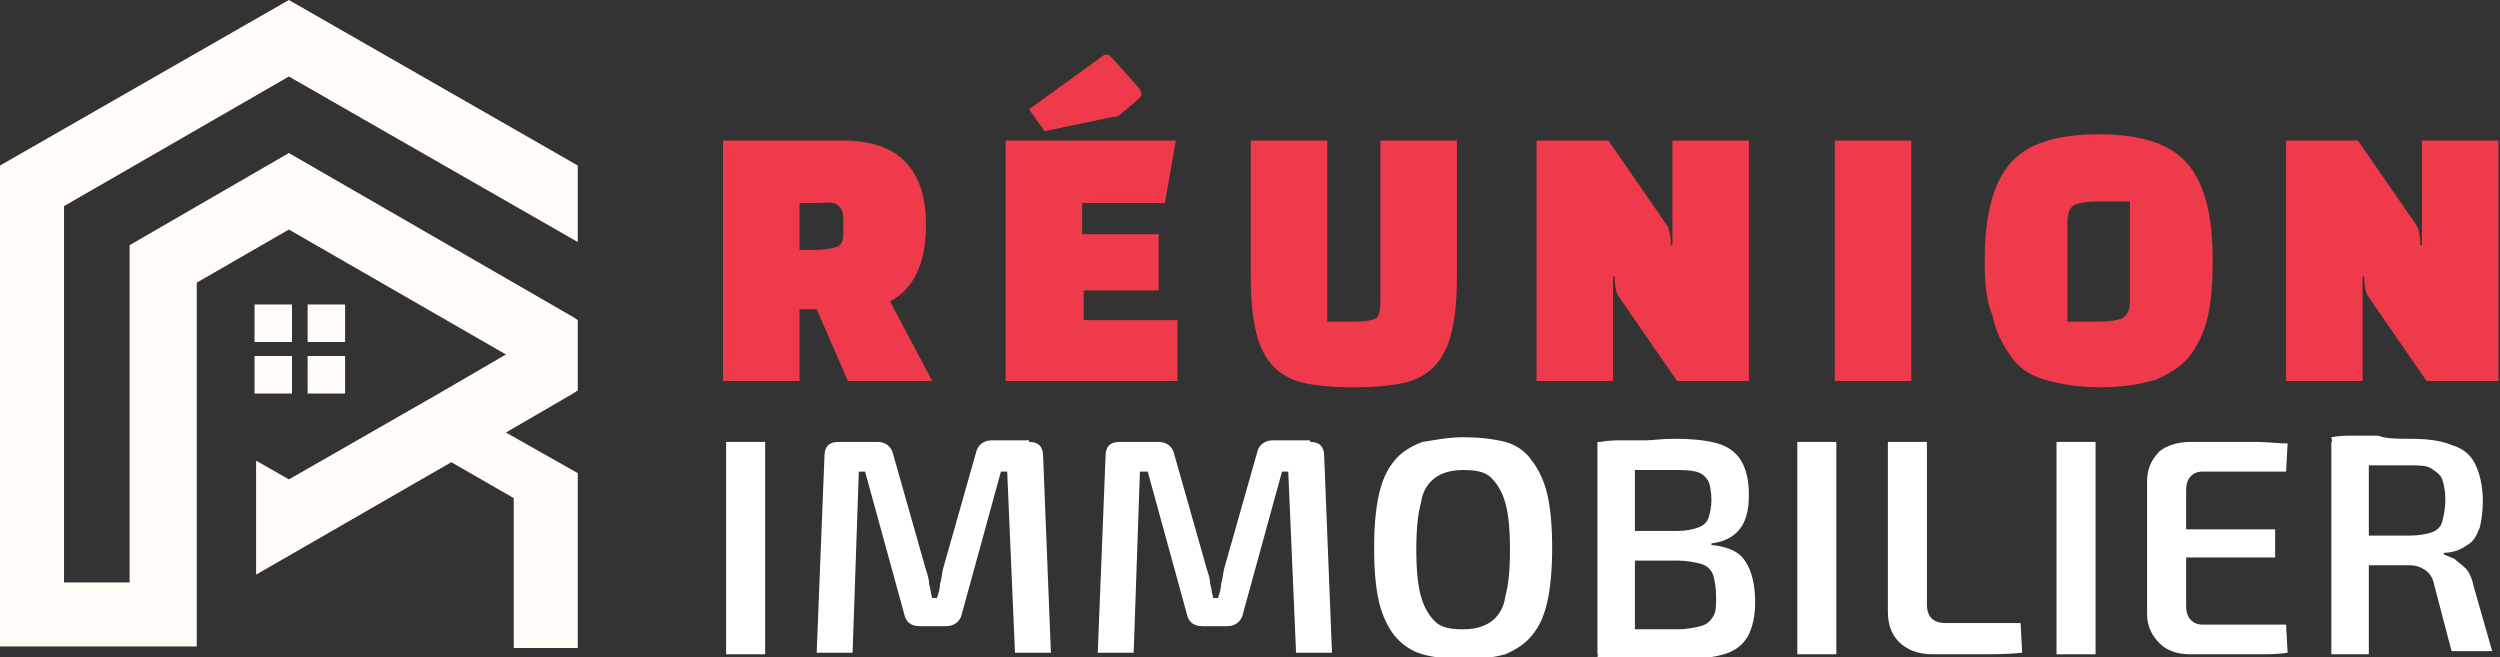 <?xml version="1.0" encoding="utf-8"?>
<!-- Generator: Adobe Illustrator 24.1.0, SVG Export Plug-In . SVG Version: 6.00 Build 0)  -->
<svg version="1.1" id="Calque_1" xmlns="http://www.w3.org/2000/svg" xmlns:xlink="http://www.w3.org/1999/xlink" x="0px" y="0px"
	 width="160.1px" height="42.1px" viewBox="0 0 160.1 42.1" style="enable-background:new 0 0 160.1 42.1;" xml:space="preserve">
<rect x="0" y="0" width="160.1" height="42.1" fill="#333333" stroke="none"/>
<style type="text/css">
	.st0{fill:#EF3A4B;}
	.st1{fill:#FFFFFF;}
	.st2{fill-rule:evenodd;clip-rule:evenodd;fill:#FFFCF7;}
</style>
<g>
	<g>
		<path class="st0" d="M59.7,24.4h-5.4l-2-4.6h-1.1v4.6h-4.9V9H54c3.5,0,5.3,1.8,5.3,5.4c0,2.5-0.8,4.1-2.3,4.9L59.7,24.4z M51.2,13
			V16h1.1c0.6,0,1-0.1,1.3-0.2S54,15.4,54,15v-1c0-0.4-0.1-0.7-0.4-0.9S52.9,13,52.3,13H51.2z"/>
		<path class="st0" d="M74.3,18.6h-4.9v1.9h6v3.9h-11V9h10.9L74.6,13h-5.3V15h4.9V18.6z M71.2,7.5l-4.3,0.9l-1-1.4l4.7-3.4
			c0.1-0.1,0.2-0.1,0.3-0.1s0.2,0.1,0.4,0.3l1.6,1.8C73,5.7,73.1,5.9,73.1,6c0,0.1,0,0.2-0.1,0.2c0,0.1-0.4,0.4-1.1,1
			C71.7,7.4,71.5,7.5,71.2,7.5z"/>
		<path class="st0" d="M85,9v11.6h1.8c0.6,0,1.1-0.1,1.3-0.2s0.3-0.5,0.3-1.1V9h4.9v8.7c0,1.4-0.1,2.5-0.3,3.4
			c-0.2,0.9-0.5,1.6-1,2.2c-0.5,0.6-1.2,1-2,1.2c-0.9,0.2-2,0.3-3.3,0.3s-2.5-0.1-3.3-0.3c-0.8-0.2-1.5-0.6-2-1.2
			c-0.5-0.6-0.8-1.3-1-2.2c-0.2-0.9-0.3-2-0.3-3.4V9H85z"/>
		<path class="st0" d="M107.4,24.4l-3.8-5.5c-0.1-0.2-0.2-0.6-0.2-1.2h-0.1v6.7h-4.9V9h4.6l3.8,5.5c0.1,0.2,0.2,0.6,0.2,1.2h0.1V9
			h4.9v15.4H107.4z"/>
		<path class="st0" d="M117.5,24.4V9h4.9v15.4H117.5z"/>
		<path class="st0" d="M127.1,16.7c0-2.8,0.5-4.9,1.6-6.2c1.1-1.3,3-1.9,5.7-1.9s4.6,0.6,5.7,1.9c1.1,1.3,1.6,3.3,1.6,6.2
			c0,1.4-0.1,2.6-0.3,3.5c-0.2,1-0.6,1.8-1.1,2.5c-0.5,0.7-1.3,1.2-2.2,1.6c-1,0.3-2.1,0.5-3.6,0.5c-1.4,0-2.6-0.2-3.6-0.5
			c-1-0.3-1.7-0.8-2.2-1.6c-0.5-0.7-0.9-1.5-1.1-2.5C127.2,19.3,127.1,18.1,127.1,16.7z M132.4,14.2v6.4h2c0.7,0,1.2-0.1,1.5-0.2
			c0.3-0.2,0.5-0.5,0.5-1.1v-6.4h-2.1c-0.7,0-1.1,0.1-1.4,0.2S132.4,13.6,132.4,14.2z"/>
		<path class="st0" d="M155.4,24.4l-3.8-5.5c-0.1-0.2-0.2-0.6-0.2-1.2h-0.1v6.7h-4.9V9h4.6l3.8,5.5c0.1,0.2,0.2,0.6,0.2,1.2h0.1V9
			h4.9v15.4H155.4z"/>
		<path class="st1" d="M49,28.3v13.6h-2.5V28.3H49z"/>
		<path class="st1" d="M65.9,28.3c0.6,0,0.9,0.3,0.9,0.9l0.5,12.6H65l-0.5-11.6h-0.4l-2.5,9.1c-0.1,0.5-0.5,0.8-1,0.8h-1.7
			c-0.6,0-0.9-0.3-1-0.8l-2.5-9.1h-0.4l-0.4,11.6h-2.3l0.5-12.6c0-0.6,0.3-0.9,0.9-0.9h2.5c0.5,0,0.9,0.3,1,0.8l2.1,7.4
			c0.1,0.3,0.2,0.6,0.2,0.9c0.1,0.3,0.1,0.6,0.2,0.9h0.3c0.1-0.3,0.2-0.6,0.2-0.9c0.1-0.3,0.1-0.6,0.2-1l2.1-7.4
			c0.1-0.5,0.5-0.8,1-0.8H65.9z"/>
		<path class="st1" d="M83.9,28.3c0.6,0,0.9,0.3,0.9,0.9l0.5,12.6h-2.3l-0.5-11.6h-0.4l-2.5,9.1c-0.1,0.5-0.5,0.8-1,0.8H77
			c-0.6,0-0.9-0.3-1-0.8l-2.5-9.1H73l-0.4,11.6h-2.3l0.5-12.6c0-0.6,0.3-0.9,0.9-0.9h2.5c0.5,0,0.9,0.3,1,0.8l2.1,7.4
			c0.1,0.3,0.2,0.6,0.2,0.9c0.1,0.3,0.1,0.6,0.2,0.9H78c0.1-0.3,0.2-0.6,0.2-0.9c0.1-0.3,0.1-0.6,0.2-1l2.1-7.4
			c0.1-0.5,0.5-0.8,1-0.8H83.9z"/>
		<path class="st1" d="M93.7,28c1,0,1.9,0.1,2.7,0.3c0.7,0.2,1.3,0.6,1.7,1.2c0.4,0.5,0.8,1.3,1,2.2s0.3,2,0.3,3.4
			c0,1.3-0.1,2.5-0.3,3.4c-0.2,0.9-0.5,1.6-1,2.2c-0.4,0.5-1,0.9-1.7,1.2c-0.7,0.2-1.6,0.3-2.7,0.3c-1,0-1.9-0.1-2.6-0.3
			c-0.7-0.2-1.3-0.6-1.8-1.2c-0.4-0.5-0.8-1.3-1-2.2c-0.2-0.9-0.3-2-0.3-3.4c0-1.4,0.1-2.5,0.3-3.4c0.2-0.9,0.5-1.6,1-2.2
			c0.4-0.5,1-0.9,1.8-1.2C91.8,28.2,92.7,28,93.7,28z M93.7,30.1c-0.8,0-1.4,0.2-1.8,0.5s-0.8,0.8-0.9,1.6c-0.2,0.7-0.3,1.7-0.3,3
			c0,1.3,0.1,2.3,0.3,3c0.2,0.7,0.5,1.2,0.9,1.6s1,0.5,1.8,0.5c0.8,0,1.4-0.2,1.8-0.5s0.8-0.8,0.9-1.6c0.2-0.7,0.3-1.7,0.3-3
			c0-1.3-0.1-2.3-0.3-3c-0.2-0.7-0.5-1.2-0.9-1.6S94.5,30.1,93.7,30.1z"/>
		<path class="st1" d="M107.2,28.1c1.2,0,2.1,0.1,2.8,0.3s1.2,0.6,1.5,1.1c0.3,0.5,0.5,1.2,0.5,2.2c0,1-0.2,1.7-0.6,2.2
			s-1,0.8-1.8,0.9v0.1c1,0.1,1.8,0.4,2.2,1.1c0.4,0.6,0.6,1.5,0.6,2.6c0,0.9-0.2,1.7-0.5,2.2c-0.3,0.5-0.8,0.9-1.5,1.1
			c-0.7,0.2-1.5,0.3-2.6,0.3c-0.8,0-1.5,0-2.2,0c-0.6,0-1.2,0-1.7,0c-0.5,0-1-0.1-1.6-0.1l0.3-1.8c0.3,0,0.9,0,1.8,0s1.9,0,3,0
			c0.6,0,1.1-0.1,1.5-0.2c0.4-0.1,0.6-0.3,0.8-0.6c0.2-0.3,0.2-0.7,0.2-1.3c0-0.6-0.1-1.1-0.2-1.4s-0.4-0.6-0.8-0.7
			s-0.9-0.2-1.5-0.2h-4.7V34h4.7c0.6,0,1-0.1,1.3-0.2c0.3-0.1,0.6-0.3,0.7-0.6c0.1-0.3,0.2-0.7,0.2-1.2c0-0.5-0.1-1-0.2-1.2
			c-0.2-0.3-0.4-0.5-0.8-0.6c-0.4-0.1-0.8-0.1-1.5-0.1c-0.7,0-1.3,0-1.8,0c-0.5,0-1,0-1.4,0c-0.4,0-0.8,0-1.1,0l-0.3-1.8
			c0.5-0.1,1-0.1,1.4-0.1c0.5,0,1,0,1.5,0C105.8,28.2,106.4,28.1,107.2,28.1z M104.7,28.3v13.6h-2.4V28.3H104.7z"/>
		<path class="st1" d="M117.6,28.3v13.6h-2.5V28.3H117.6z"/>
		<path class="st1" d="M123.4,28.3v10.4c0,0.4,0.1,0.7,0.3,0.9c0.2,0.2,0.5,0.3,0.9,0.3h4.8l0.1,1.9c-0.9,0.1-1.8,0.1-2.8,0.1
			s-1.9,0-2.9,0c-1,0-1.7-0.3-2.2-0.8c-0.5-0.5-0.7-1.2-0.7-1.9V28.3H123.4z"/>
		<path class="st1" d="M134.2,28.3v13.6h-2.5V28.3H134.2z"/>
		<path class="st1" d="M140.3,28.3c0.7,0,1.4,0,2.1,0s1.4,0,2.1,0c0.7,0,1.4,0.1,2,0.1l-0.1,1.8h-5.3c-0.4,0-0.6,0.1-0.8,0.3
			S140,31,140,31.4v7.4c0,0.4,0.1,0.7,0.3,0.9s0.4,0.3,0.8,0.3h5.3l0.1,1.8c-0.6,0.1-1.3,0.1-2,0.1s-1.4,0-2.1,0c-0.7,0-1.4,0-2.1,0
			c-0.8,0-1.5-0.2-2-0.7c-0.5-0.5-0.8-1.1-0.8-1.9v-8.5c0-0.8,0.3-1.4,0.8-1.9C138.8,28.5,139.5,28.3,140.3,28.3z M137.9,33.9h7.8
			v1.8h-7.8V33.9z"/>
		<path class="st1" d="M154.3,28.1c1.1,0,2,0.1,2.7,0.4c0.7,0.2,1.2,0.6,1.5,1.2c0.3,0.6,0.5,1.4,0.5,2.4c0,0.7-0.1,1.3-0.2,1.7
			c-0.2,0.5-0.4,0.9-0.8,1.1c-0.4,0.3-0.9,0.5-1.5,0.5v0.1c0.2,0.1,0.5,0.2,0.7,0.3c0.2,0.2,0.5,0.4,0.7,0.6s0.4,0.6,0.5,1.1
			l1.2,4.2h-2.6l-1.1-4.2c-0.1-0.5-0.3-0.8-0.6-1s-0.6-0.3-1-0.3c-0.9,0-1.6,0-2.2,0c-0.6,0-1.1,0-1.5,0s-0.8,0-1.1,0l0.1-1.9h4.7
			c0.6,0,1.1-0.1,1.4-0.2c0.3-0.1,0.6-0.3,0.7-0.7s0.2-0.8,0.2-1.4c0-0.6-0.1-1-0.2-1.3c-0.1-0.3-0.4-0.5-0.7-0.7s-0.8-0.2-1.4-0.2
			c-1.2,0-2.1,0-3,0c-0.8,0-1.4,0-1.7,0l-0.3-1.8c0.5-0.1,1-0.1,1.5-0.1c0.5,0,1,0,1.5,0C152.8,28.1,153.5,28.1,154.3,28.1z
			 M151.7,28.3v13.6h-2.4V28.3H151.7z"/>
	</g>
</g>
<path class="st2" d="M22.1,22.8v2.4h-2.4v-2.4H22.1z M19.7,19.5h2.4v2.4h-2.4V19.5z M18.7,22.8v2.4h-2.4v-2.4H18.7z M16.3,19.5h2.4
	v2.4h-2.4V19.5z M4.1,13.2l14.4-8.3l18.5,10.6v-4.9L18.5,0L0,10.6v4.1v0.8v4.9v1v3.9v2.1v2.8v11.2h4.1h4.2h4.3v-6.8v-7.4v-4.1V23
	v-4.9l5.9-3.4l13.9,8l-4.3,2.5l-7.5,4.3l-2.1,1.2l-2.1-1.2v7.3l12.5-7.2l4,2.3v9.6h4.1v-7.2v-4l-4.6-2.6l4.3-2.5l0.3-0.2v-4.5
	l-0.3-0.2L18.5,9.8L8.3,15.7v4.2v0.7v4.9v0.3v6.4v5.1H4.1v-7.6v-1.9V23v-0.5v-3.9v-0.4V13.2z"/>
</svg>

